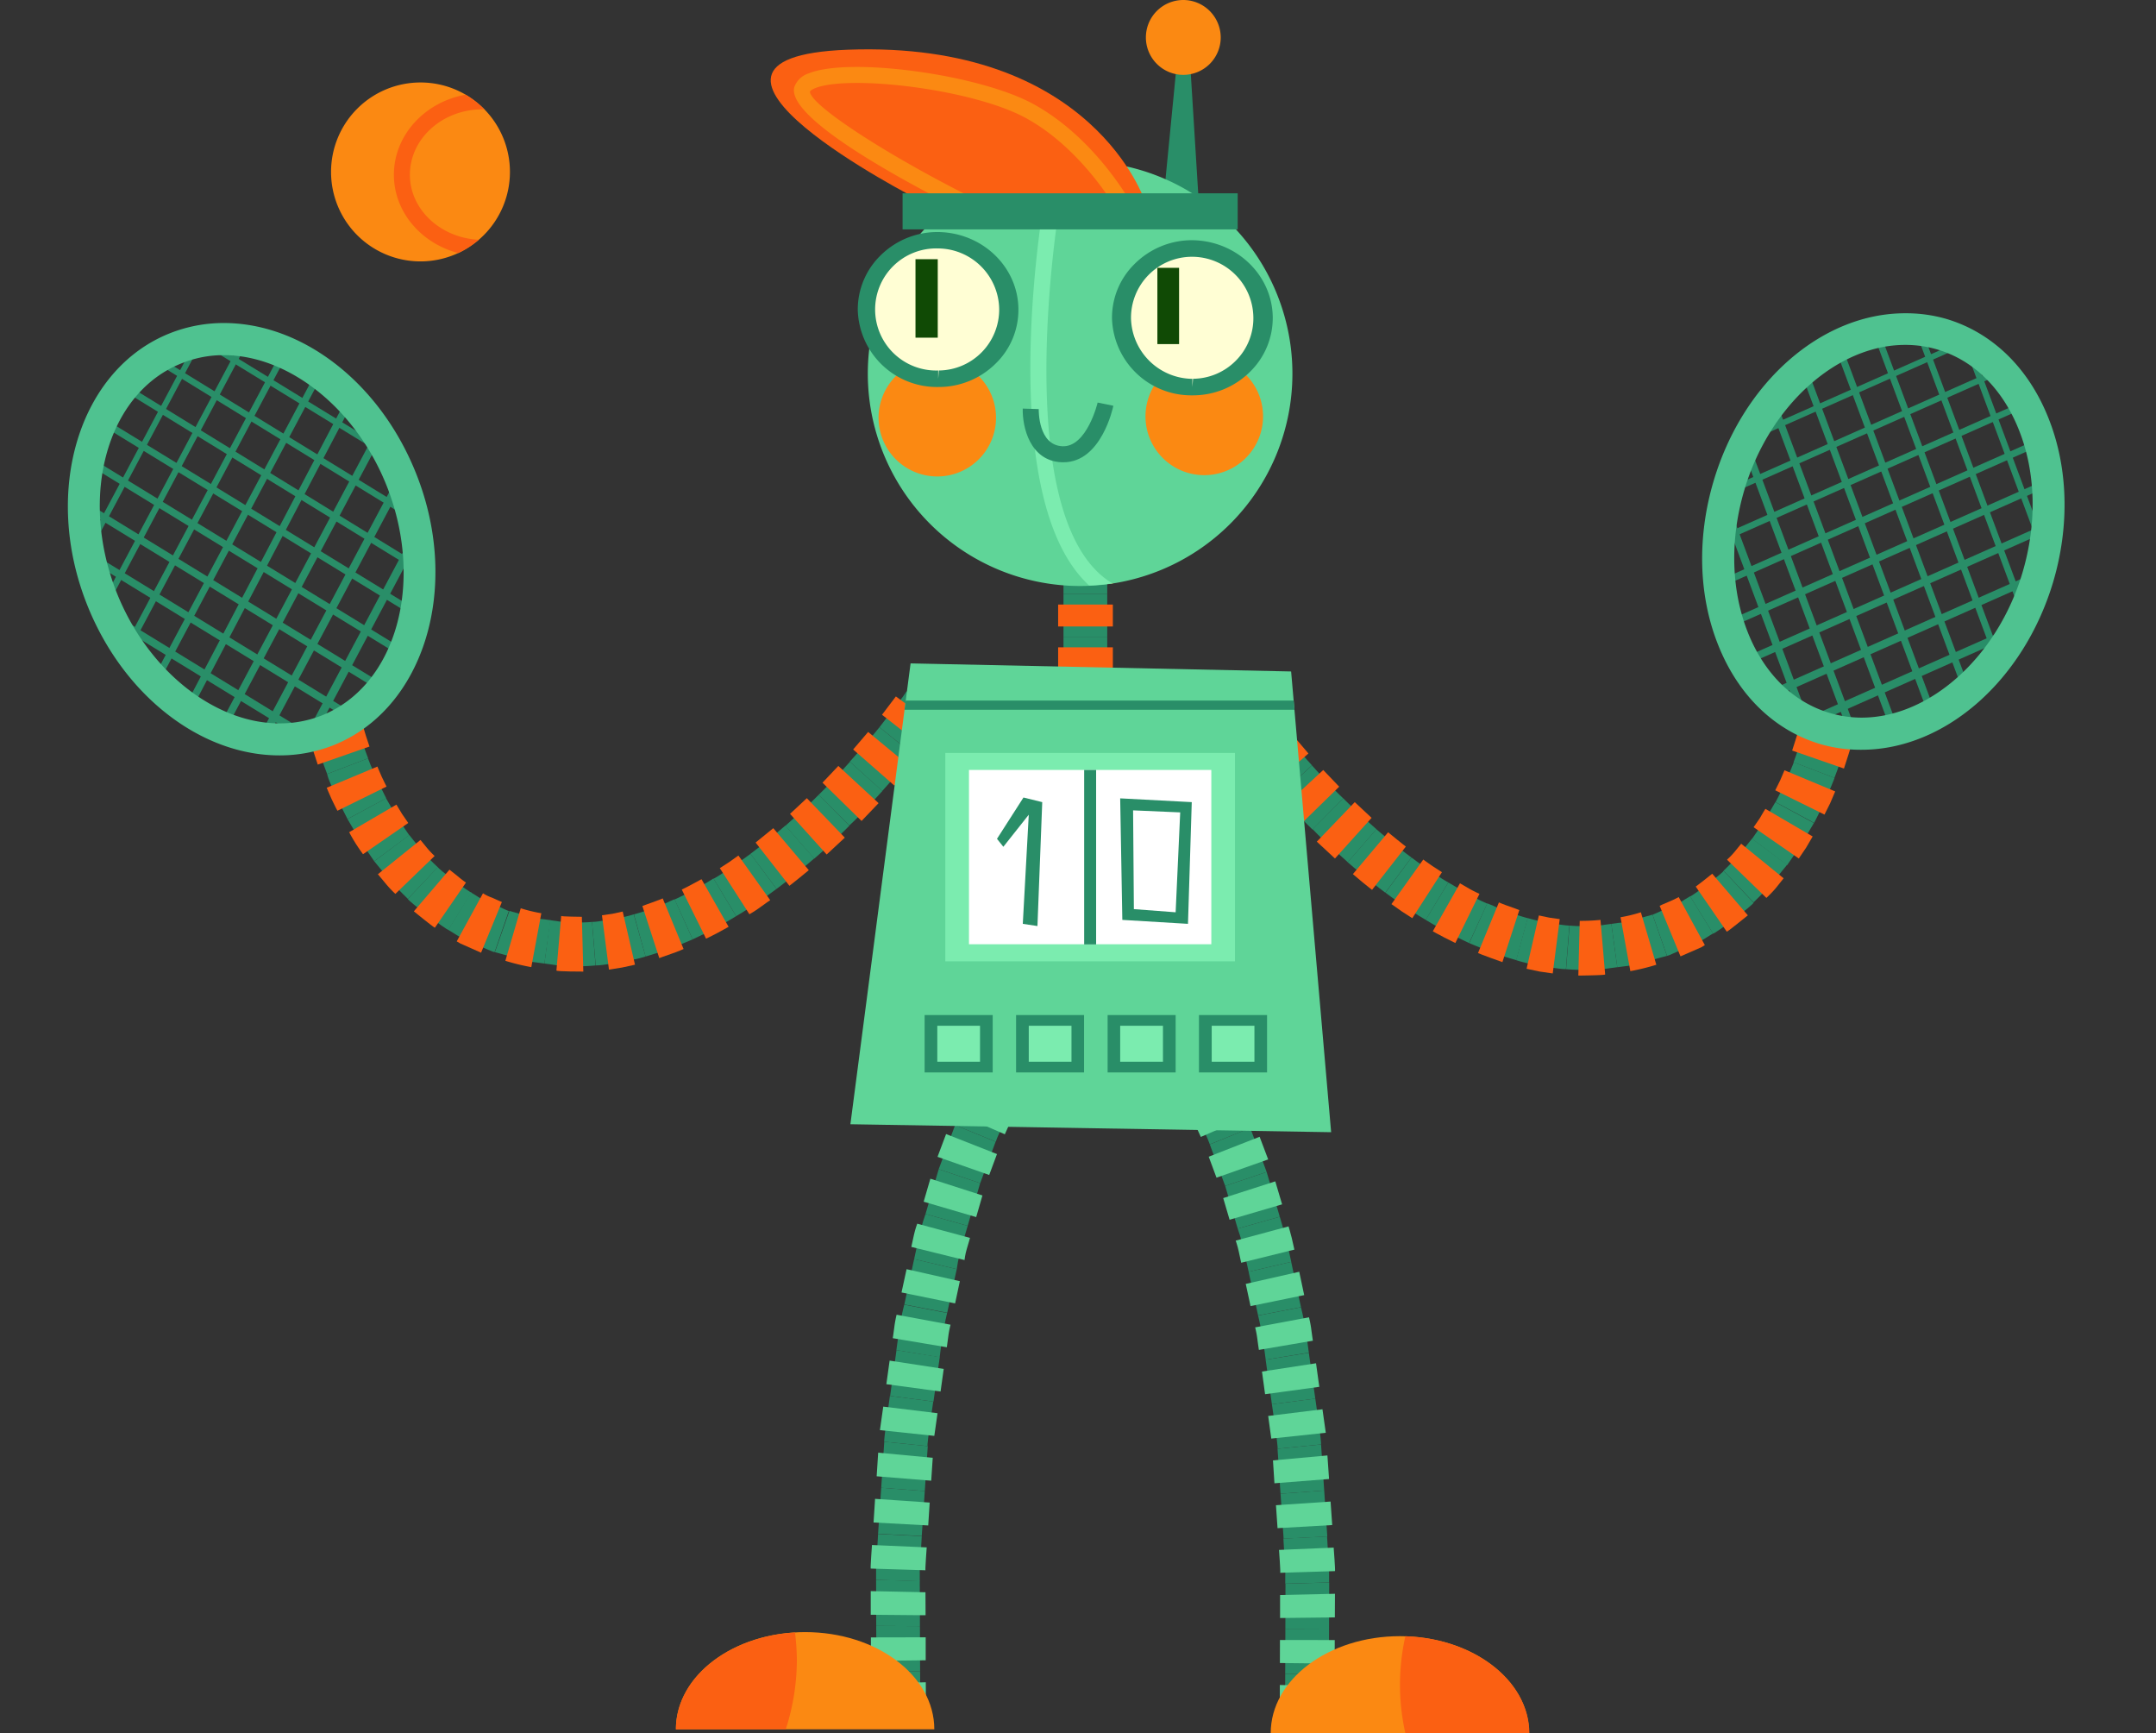 <svg xmlns="http://www.w3.org/2000/svg" xmlns:xlink="http://www.w3.org/1999/xlink" viewBox="0 0 382.55 307.45"><rect x="0" y="0" width="382.55" height="307.45" fill="#333333" stroke="none"/><defs><style>.cls-1{fill:none;}.cls-2{fill:#298e68;}.cls-3{fill:#5fd598;}.cls-4{fill:#fb6012;}.cls-5{fill:#fb8912;}.cls-6{fill:#7becaf;}.cls-7{fill:#fffed4;}.cls-8{fill:#104a05;}.cls-9{clip-path:url(#clip-path);}.cls-10{fill:#4fc290;}.cls-11{clip-path:url(#clip-path-2);}.cls-12{fill:#fff;}</style><clipPath id="clip-path" transform="translate(12.05)"><path class="cls-1" d="M59.19,85.14c7.39,18.72,1.49,38.62-13.18,44.43s-32.59-4.66-40-23.4S4.51,67.56,19.19,61.75,51.77,66.42,59.19,85.14Z"/></clipPath><clipPath id="clip-path-2" transform="translate(12.05)"><path class="cls-1" d="M349.52,102.36c-5.72,19.3-22.62,31.32-37.77,26.84s-22.77-23.78-17-43.09,22.62-31.33,37.76-26.85S355.23,83,349.52,102.36Z"/></clipPath></defs><g id="Слой_2" data-name="Слой 2"><g id="_Layer_" data-name="&lt;Layer&gt;"><path class="cls-2" d="M157.42,199.58s.16-.49.48-1.21.79-1.69,1.22-2.65c.84-1.89,2-4,2-4l6.66,4s-.8,1.45-1.6,3.28c-.39.88-.81,1.74-1.1,2.4a11.51,11.51,0,0,0-.44,1.13Z" transform="translate(12.05)"/><polygon class="cls-3" points="169.37 197.34 171.22 193.34 179.89 197.69 178.29 201.21 169.37 197.34"/><polygon class="cls-2" points="166.56 207.4 169.47 199.58 176.66 202.53 173.92 209.88 166.56 207.4"/><polygon class="cls-3" points="166.35 205.21 167.87 201.17 176.9 204.72 175.52 208.43 166.35 205.21"/><polygon class="cls-2" points="164.22 215.35 166.56 207.4 173.92 209.88 171.7 217.45 164.22 215.35"/><polygon class="cls-3" points="163.89 213.17 165.08 209.09 174.32 212.06 173.21 215.9 163.89 213.17"/><path class="cls-2" d="M150.15,223.35s.44-2,.87-4,1.15-4,1.15-4l7.48,2.1s-.55,1.89-1.11,3.79-.83,3.89-.83,3.89Z" transform="translate(12.05)"/><path class="cls-3" d="M149.65,221.19s.22-1,.45-2.07.6-2.05.6-2.05l9.36,2.52s-.27,1-.56,1.93-.41,2-.41,2Z" transform="translate(12.05)"/><polygon class="cls-2" points="160.46 231.4 162.2 223.35 169.76 225.13 168.07 232.87 160.46 231.4"/><polygon class="cls-3" points="159.96 229.27 160.86 225.14 170.31 227.27 169.47 231.21 159.96 229.27"/><path class="cls-2" d="M147,239.5s.27-2.05.57-4.07.82-4,.82-4l7.61,1.48s-.47,1.93-.78,3.91-.54,3.95-.54,3.95Z" transform="translate(12.05)"/><path class="cls-3" d="M146.36,237.38s.15-1,.29-2.09.39-2.07.39-2.07l9.57,1.77a17.56,17.56,0,0,0-.39,2c-.13,1-.27,2-.27,2Z" transform="translate(12.05)"/><polygon class="cls-2" points="157.94 247.62 159.07 239.5 166.75 240.73 165.63 248.63 157.94 247.62"/><polygon class="cls-3" points="157.27 245.54 157.85 241.36 167.45 242.83 166.89 246.84 157.27 245.54"/><path class="cls-2" d="M144.85,255.75c-.16,0,1-8.13,1-8.13l7.69,1s-1.18,7.86-1,7.9Z" transform="translate(12.05)"/><polygon class="cls-3" points="156.13 253.69 156.72 249.52 166.35 250.69 165.78 254.71 156.13 253.69"/><polygon class="cls-2" points="156.36 263.92 156.9 255.75 164.62 256.53 164.09 264.5 156.36 263.92"/><polygon class="cls-3" points="155.55 261.88 155.82 257.69 165.5 258.6 165.23 262.66 155.55 261.88"/><polygon class="cls-2" points="155.8 272.08 156.36 263.92 164.09 264.5 163.55 272.47 155.8 272.08"/><polygon class="cls-3" points="155 270.07 155.27 265.88 164.96 266.54 164.7 270.6 155 270.07"/><path class="cls-2" d="M143.4,280.25V279c0-.75,0-1.77.09-2.81.16-2,.26-4.08.26-4.08l7.75.39s-.09,2-.26,4a27.3,27.3,0,0,0-.09,2.75v1.25Z" transform="translate(12.05)"/><path class="cls-3" d="M142.45,278.25c-.09,0,.22-4.18.22-4.18l9.71.42s-.3,4.06-.22,4.06Z" transform="translate(12.05)"/><polygon class="cls-2" points="155.47 288.42 155.45 280.25 163.2 280.45 163.23 288.46 155.47 288.42"/><polygon class="cls-3" points="154.5 286.44 154.5 282.25 164.21 282.45 164.23 286.53 154.5 286.44"/><polygon class="cls-2" points="155.51 296.59 155.47 288.42 163.23 288.46 163.26 296.46 155.51 296.59"/><polygon class="cls-3" points="154.54 294.63 154.53 290.46 164.25 290.44 164.25 294.52 154.54 294.63"/><polygon class="cls-2" points="155.53 304.76 155.51 296.59 163.26 296.46 163.29 304.47 155.53 304.76"/><polygon class="cls-3" points="154.57 302.81 154.55 298.64 164.27 298.42 164.28 302.5 154.57 302.81"/><path class="cls-2" d="M202.61,203s-.16-.45-.45-1.13-.7-1.5-1.09-2.38c-.81-1.83-1.61-3.29-1.61-3.29l6.67-4s1.13,2.1,2,4c.43,1,.89,1.93,1.22,2.66a9.74,9.74,0,0,1,.48,1.22Z" transform="translate(12.05)"/><polygon class="cls-3" points="213.07 201.68 211.46 198.16 220.13 193.8 221.97 197.81 213.07 201.68"/><polygon class="cls-2" points="217.39 210.37 214.66 203.01 221.84 200.08 224.75 207.9 217.39 210.37"/><polygon class="cls-3" points="215.85 208.91 214.47 205.19 223.5 201.65 225.02 205.67 215.85 208.91"/><polygon class="cls-2" points="219.61 217.94 217.39 210.37 224.75 207.9 227.08 215.84 219.61 217.94"/><polygon class="cls-3" points="218.17 216.37 217.04 212.53 226.28 209.56 227.49 213.64 218.17 216.37"/><path class="cls-2" d="M209.5,225.6s-.41-1.94-.84-3.87-1.1-3.79-1.1-3.79l7.47-2.1,1.16,4c.43,2,.87,4,.87,4Z" transform="translate(12.05)"/><path class="cls-3" d="M208.18,224s-.21-1-.43-2-.54-1.93-.54-1.93l9.37-2.52s.32,1,.57,2.05.47,2.07.47,2.07Z" transform="translate(12.05)"/><polygon class="cls-2" points="223.23 233.35 221.55 225.6 229.1 223.84 230.84 231.88 223.23 233.35"/><polygon class="cls-3" points="221.89 231.69 221.04 227.75 230.53 225.6 231.41 229.74 221.89 231.69"/><path class="cls-2" d="M212.53,241.2s-.25-2-.56-3.95-.79-3.89-.79-3.89l7.61-1.47s.51,2,.82,4,.57,4.05.57,4.05Z" transform="translate(12.05)"/><path class="cls-3" d="M211.32,239.46s-.15-1-.28-2a18.42,18.42,0,0,0-.38-2l9.55-1.78s.26,1,.4,2.07.29,2.08.29,2.08Z" transform="translate(12.05)"/><polygon class="cls-2" points="225.68 249.1 224.57 241.2 232.23 239.97 233.38 248.1 225.68 249.1"/><polygon class="cls-3" points="224.47 247.32 223.92 243.3 233.51 241.83 234.09 246.01 224.47 247.32"/><path class="cls-2" d="M214.63,257c.18,0-1-7.9-1-7.9l7.7-1s1.2,8.12,1,8.13Z" transform="translate(12.05)"/><polygon class="cls-3" points="225.57 255.19 225.02 251.18 234.65 249.99 235.24 254.16 225.57 255.19"/><polygon class="cls-2" points="227.21 264.97 226.68 257 234.4 256.23 234.96 264.4 227.21 264.97"/><polygon class="cls-3" points="226.13 263.12 225.87 259.06 235.53 258.18 235.82 262.36 226.13 263.12"/><polygon class="cls-2" points="227.76 272.94 227.21 264.97 234.96 264.4 235.51 272.56 227.76 272.94"/><polygon class="cls-3" points="226.68 271.08 226.4 267.01 236.09 266.36 236.38 270.53 226.68 271.08"/><path class="cls-2" d="M216,280.92s0-.49,0-1.24a26.77,26.77,0,0,0-.07-2.75c-.15-2-.26-4-.26-4l7.75-.38s.1,2.05.27,4.08c.08,1,.09,2.05.09,2.81s0,1.28,0,1.28Z" transform="translate(12.05)"/><path class="cls-3" d="M215.1,279c.1,0-.21-4.06-.21-4.06l9.7-.41s.32,4.17.23,4.17Z" transform="translate(12.05)"/><polygon class="cls-2" points="228.07 288.93 228.09 280.92 235.85 280.73 235.82 288.9 228.07 288.93"/><polygon class="cls-3" points="227.13 287.02 227.13 282.94 236.87 282.72 236.85 286.91 227.13 287.02"/><polygon class="cls-2" points="228.04 296.93 228.07 288.93 235.82 288.9 235.81 297.06 228.04 296.93"/><polygon class="cls-3" points="227.1 295 227.11 290.92 236.83 290.93 236.82 295.11 227.1 295"/><polygon class="cls-2" points="228.02 304.94 228.04 296.93 235.81 297.06 235.78 305.23 228.02 304.94"/><polygon class="cls-3" points="227.08 302.98 227.09 298.9 236.81 299.11 236.8 303.3 227.08 302.98"/><path class="cls-2" d="M46,137.3s-.79-2-1.45-4.16-1.18-4.27-1.18-4.39l7.6-1.51c0-.1.4,1.76,1,3.61s1.3,3.67,1.3,3.67Z" transform="translate(12.05)"/><path class="cls-4" d="M44.33,135.63s-.36-1.08-.71-2.16-.64-2.22-.64-2.22l9.37-2.53s.24.92.54,1.85l.62,1.86Z" transform="translate(12.05)"/><path class="cls-2" d="M49.61,145.29s-1-2-2-3.94c-.43-1-.87-2-1.2-2.78S46,137.3,46,137.3l7.25-2.78s.16.47.44,1.14l1.05,2.46c.86,1.75,1.74,3.49,1.74,3.49Z" transform="translate(12.05)"/><path class="cls-4" d="M47.82,143.82s-.54-1-1-2-.9-2.08-.9-2.08l9-3.76s.35.91.76,1.8.86,1.75.86,1.75Z" transform="translate(12.05)"/><path class="cls-2" d="M54.35,152.77l-2.51-3.67-2.23-3.81,6.84-3.68L58.4,145l2.17,3.16Z" transform="translate(12.05)"/><path class="cls-4" d="M52.36,151.53s-.68-.92-1.3-1.9-1.16-2-1.16-2l8.39-4.9,1,1.66c.54.8,1.1,1.6,1.1,1.6Z" transform="translate(12.05)"/><path class="cls-2" d="M60.32,159.45s-1.63-1.57-3.14-3.22l-2.83-3.46,6.22-4.65s1.18,1.51,2.43,3,2.64,2.72,2.64,2.72Z" transform="translate(12.05)"/><path class="cls-4" d="M58.1,158.57a20.86,20.86,0,0,1-1.6-1.69l-1.5-1.8L62.56,149l1.21,1.48a16,16,0,0,0,1.3,1.36Z" transform="translate(12.05)"/><path class="cls-2" d="M67.52,164.94c-.16.2-7.4-5.29-7.2-5.49l5.32-5.65c-.16.2,5.84,4.71,6,4.53Z" transform="translate(12.05)"/><path class="cls-4" d="M65.12,164.56c-.07.09-3.74-2.9-3.74-2.9l6.32-7.39,1.45,1.15a17.23,17.23,0,0,0,1.48,1.14Z" transform="translate(12.05)"/><path class="cls-2" d="M75.71,168.9a2.54,2.54,0,0,1-.37-.1l-1-.42c-.78-.35-1.82-.81-2.88-1.25a19.18,19.18,0,0,1-2.78-1.45c-.72-.46-1.21-.74-1.21-.74l4.07-6.61s.41.23,1,.61a12.78,12.78,0,0,0,2.26,1.18c1.75.68,3.41,1.56,3.44,1.47Z" transform="translate(12.05)"/><path class="cls-4" d="M73.31,169l-3.67-1.63-.65-.38,4.66-8.53a7.48,7.48,0,0,0,1.67.8c.82.38,1.68.75,1.68.75Z" transform="translate(12.05)"/><path class="cls-2" d="M84.55,170.92l-1.41-.19a18.05,18.05,0,0,1-3-.58c-2.18-.66-4.38-1.25-4.38-1.25l2.57-7.31,3.6,1a10.9,10.9,0,0,0,2.54.48l1.16.16Z" transform="translate(12.05)"/><path class="cls-4" d="M82.22,171.56a39.5,39.5,0,0,1-4.6-1.12l2.73-9.32A27.16,27.16,0,0,0,84,162Z" transform="translate(12.05)"/><path class="cls-2" d="M93.62,171.26a33.39,33.39,0,0,1-4.58.12,20.3,20.3,0,0,1-3.09-.27l-1.4-.19,1-7.69,1.17.16a14.75,14.75,0,0,0,2.57.22,27.46,27.46,0,0,0,3.71-.07Z" transform="translate(12.05)"/><path class="cls-4" d="M91.45,172.35s-4.8,0-4.77-.19l.85-9.68c0,.12,3.66.15,3.66.15Z" transform="translate(12.05)"/><path class="cls-2" d="M102.5,169.68l-1.34.37c-.84.18-1.94.41-3,.66l-3.1.43a10.79,10.79,0,0,1-1.41.12L93,163.54a8.88,8.88,0,0,0,1.15-.1c.71-.1,1.64-.25,2.56-.37s1.86-.38,2.54-.55,1.15-.32,1.15-.32Z" transform="translate(12.05)"/><path class="cls-4" d="M100.62,171.13l-2.29.5L96,172l-1.24-9.64,1.84-.26,1.84-.4Z" transform="translate(12.05)"/><path class="cls-2" d="M110.85,166.63l-1.28.55c-.75.31-1.77.75-2.82,1.13-2.1.74-4.25,1.37-4.25,1.37l-2.07-7.48a35.66,35.66,0,0,0,3.63-1.19c.92-.28,1.79-.68,2.47-1s1.12-.49,1.12-.49Z" transform="translate(12.05)"/><path class="cls-4" d="M109.24,168.35s-1,.45-2.13.83-2.18.78-2.18.78l-3-9.24s.89-.35,1.8-.66,1.81-.69,1.81-.69Z" transform="translate(12.05)"/><path class="cls-2" d="M118.57,162.52s-1.85,1.13-3.8,2.17-3.92,1.94-3.92,1.94l-3.2-7.07s1.75-.8,3.49-1.73,3.41-2,3.41-2Z" transform="translate(12.05)"/><path class="cls-4" d="M117.23,164.41l-2,1.1c-1,.54-2,1-2,1l-4.31-8.71s.89-.42,1.75-.89,1.75-.95,1.75-.95Z" transform="translate(12.05)"/><path class="cls-2" d="M125.74,157.68s-1.73,1.3-3.52,2.5c-.9.6-1.8,1.21-2.48,1.63s-1.17.71-1.17.71l-4-6.64s.43-.23,1.06-.63,1.43-.93,2.26-1.49c1.64-1.12,3.23-2.3,3.23-2.3Z" transform="translate(12.05)"/><path class="cls-4" d="M124.61,159.68s-.93.63-1.82,1.29-1.87,1.21-1.87,1.21L115.67,154l1.67-1.08,1.63-1.16Z" transform="translate(12.05)"/><path class="cls-2" d="M132.42,152.28s-1.62,1.4-3.29,2.76-3.39,2.64-3.39,2.64l-4.64-6.22s1.6-1.19,3.15-2.45,3.06-2.57,3.06-2.57Z" transform="translate(12.05)"/><path class="cls-4" d="M131.46,154.36l-1.71,1.4c-.86.71-1.73,1.37-1.73,1.37l-6-7.67,3.14-2.55Z" transform="translate(12.05)"/><path class="cls-2" d="M138.66,146.47s-1.51,1.53-3.07,3-3.17,2.85-3.17,2.85l-5.11-5.84,3-2.69c1.48-1.36,2.9-2.8,2.9-2.8Z" transform="translate(12.05)"/><polygon class="cls-4" points="149.9 148.59 146.68 151.58 140.18 144.37 143.16 141.59 149.9 148.59"/><path class="cls-2" d="M144.52,140.31s-1.43,1.58-2.87,3.13-3,3-3,3L133.2,141s1.44-1.4,2.82-2.87,2.74-3,2.74-3Z" transform="translate(12.05)"/><polygon class="cls-4" points="155.89 142.47 152.87 145.63 145.94 138.84 148.75 135.87 155.89 142.47"/><path class="cls-2" d="M150,133.85s-1.31,1.65-2.7,3.27-2.81,3.19-2.81,3.19l-5.76-5.2s1.36-1.49,2.67-3S144,129,144,129Z" transform="translate(12.05)"/><polygon class="cls-4" points="161.53 136.04 158.7 139.36 151.38 132.95 154.04 129.84 161.53 136.04"/><path class="cls-2" d="M155.24,127s-1.92,2.66-2.57,3.52c-1.29,1.69-2.64,3.34-2.64,3.34L144,129s3.69-4.78,4.13-5.38.68-1,.68-1Z" transform="translate(12.05)"/><polygon class="cls-4" points="166.82 129.3 164.15 132.79 156.5 126.79 158.96 123.54 166.82 129.3"/><path class="cls-2" d="M306.19,135.21s.69-1.82,1.27-3.67,1-3.71,1-3.6l7.61,1.53c0,.1-.53,2.27-1.18,4.38s-1.45,4.14-1.45,4.14Z" transform="translate(12.05)"/><path class="cls-4" d="M305.94,133.14s.28-.92.6-1.87.56-1.83.56-1.83l9.37,2.53s-.28,1.13-.64,2.2-.7,2.16-.7,2.16Z" transform="translate(12.05)"/><path class="cls-2" d="M303,142.29s.91-1.72,1.72-3.48c.41-.89.77-1.79,1.06-2.46s.45-1.14.45-1.14l7.23,2.78s-.17.51-.5,1.27-.73,1.77-1.19,2.77c-.93,2-1.93,3.94-1.93,3.94Z" transform="translate(12.05)"/><path class="cls-4" d="M302.94,140.19l.87-1.75c.39-.9.77-1.8.77-1.8l9,3.75-.9,2.11c-.51,1-1,2-1,2Z" transform="translate(12.05)"/><path class="cls-2" d="M298.83,148.8l2.18-3.17,1.95-3.34L309.8,146s-1.14,1.9-2.23,3.81c-1.27,1.83-2.52,3.66-2.52,3.66Z" transform="translate(12.05)"/><path class="cls-4" d="M299.1,146.74l1.09-1.58c.48-.86,1-1.68,1-1.68l8.39,4.9-1.17,2-1.29,1.91Z" transform="translate(12.05)"/><path class="cls-2" d="M293.77,154.46s1.37-1.31,2.64-2.7l2.42-3,6.22,4.64-2.83,3.46c-1.5,1.65-3.13,3.21-3.13,3.21Z" transform="translate(12.05)"/><path class="cls-4" d="M294.38,152.5a13,13,0,0,0,1.31-1.35l1.21-1.48,7.53,6.13L303,157.59a20.33,20.33,0,0,1-1.63,1.69Z" transform="translate(12.05)"/><path class="cls-2" d="M287.83,159c.11.18,6.09-4.33,5.94-4.53l5.32,5.65c.2.22-7,5.69-7.19,5.48Z" transform="translate(12.05)"/><path class="cls-4" d="M288.83,157.27s.75-.54,1.47-1.12l1.46-1.16,6.32,7.38s-3.68,3-3.74,2.9Z" transform="translate(12.05)"/><path class="cls-2" d="M281.17,162.24c0,.08,1.69-.74,3.39-1.47a10.3,10.3,0,0,0,2.28-1.18l1-.6,4.07,6.6s-.5.29-1.22.75a18.55,18.55,0,0,1-2.77,1.44c-1.06.44-3.59,1.58-3.8,1.67l-.38.11Z" transform="translate(12.05)"/><path class="cls-4" d="M282.43,160.68s.85-.4,1.71-.75,1.67-.8,1.67-.8l4.64,8.52-.63.39-3.69,1.61Z" transform="translate(12.05)"/><path class="cls-2" d="M273.86,163.88l1.18-.16a11.33,11.33,0,0,0,2.52-.47l3.61-1,2.56,7.32s-2.22.56-4.37,1.23a19.36,19.36,0,0,1-3.07.6l-1.38.18Z" transform="translate(12.05)"/><path class="cls-4" d="M275.49,162.71a26,26,0,0,0,3.61-.88l2.74,9.31a39.71,39.71,0,0,1-4.61,1.13Z" transform="translate(12.05)"/><path class="cls-2" d="M266.44,164.19a28.17,28.17,0,0,0,3.7.08,15.68,15.68,0,0,0,2.56-.23l1.16-.16,1.05,7.69s-.58.09-1.42.19a19.19,19.19,0,0,1-3.09.26,35.14,35.14,0,0,1-4.57-.1Z" transform="translate(12.05)"/><path class="cls-4" d="M268.25,163.35a35,35,0,0,0,3.68-.17l.83,9.68c.05.15-4.76.2-4.76.2Z" transform="translate(12.05)"/><path class="cls-2" d="M259,162.86l1.15.31c.68.14,1.62.38,2.55.55s1.85.27,2.54.36a10.57,10.57,0,0,0,1.17.11l-.61,7.73a10.91,10.91,0,0,1-1.41-.12c-.85-.11-1.95-.28-3.1-.44s-2.18-.46-3-.66-1.33-.38-1.33-.38Z" transform="translate(12.05)"/><path class="cls-4" d="M261,162.39l1.85.39,1.85.26-1.24,9.64s-1.17-.16-2.34-.34l-2.3-.49Z" transform="translate(12.05)"/><path class="cls-2" d="M251.83,160.24l1.12.46a22.65,22.65,0,0,0,2.45,1c1.81.69,3.63,1.18,3.63,1.18L257,170.32s-2.17-.6-4.25-1.36c-1.06-.38-2.05-.82-2.82-1.13s-1.28-.54-1.28-.54Z" transform="translate(12.05)"/><path class="cls-4" d="M253.91,160.08s.9.39,1.8.69,1.82.67,1.82.67l-3,9.23s-1.08-.4-2.17-.78-2.16-.83-2.16-.83Z" transform="translate(12.05)"/><path class="cls-2" d="M244.93,156.54s1.7,1,3.41,2,3.49,1.75,3.49,1.75l-3.21,7s-2-.93-3.92-1.95-3.79-2.17-3.79-2.17Z" transform="translate(12.05)"/><path class="cls-4" d="M247,156.69l1.72,1c.86.48,1.74.87,1.74.87l-4.28,8.72s-1-.49-2-1-2-1.08-2-1.08Z" transform="translate(12.05)"/><path class="cls-2" d="M238.39,152.11s1.59,1.2,3.22,2.31c.82.55,1.64,1.11,2.27,1.5s1.05.62,1.05.62l-4,6.63s-.47-.26-1.16-.69-1.59-1-2.49-1.63c-1.79-1.21-3.51-2.5-3.51-2.5Z" transform="translate(12.05)"/><path class="cls-4" d="M240.49,152.47s.79.6,1.63,1.16,1.68,1.09,1.68,1.09l-5.26,8.16-1.87-1.21c-.91-.66-1.83-1.29-1.83-1.29Z" transform="translate(12.05)"/><path class="cls-2" d="M232.17,147.1s1.53,1.31,3.07,2.57,3.15,2.44,3.15,2.44l-4.64,6.24s-1.73-1.3-3.4-2.65-3.28-2.76-3.28-2.76Z" transform="translate(12.05)"/><path class="cls-4" d="M234.25,147.64l1.57,1.28c.77.64,1.58,1.25,1.58,1.25l-6,7.68s-.88-.67-1.73-1.38L228,155.06Z" transform="translate(12.05)"/><path class="cls-2" d="M226.29,141.62s1.43,1.43,2.9,2.79,3,2.69,3,2.69l-5.1,5.84s-1.59-1.41-3.17-2.85-3.07-3-3.07-3Z" transform="translate(12.05)"/><polygon class="cls-4" points="240.38 142.29 243.37 145.08 236.87 152.29 233.65 149.3 240.38 142.29"/><path class="cls-2" d="M220.74,135.78s1.35,1.51,2.73,3,2.82,2.85,2.82,2.85l-5.46,5.52s-1.53-1.49-3-3S215,141,215,141Z" transform="translate(12.05)"/><polygon class="cls-4" points="234.79 136.59 237.62 139.55 230.66 146.34 227.66 143.19 234.79 136.59"/><path class="cls-2" d="M215.48,129.64s1.27,1.59,2.59,3.12,2.67,3,2.67,3L215,141s-1.41-1.56-2.81-3.19-2.71-3.25-2.71-3.25Z" transform="translate(12.05)"/><polygon class="cls-4" points="229.5 130.54 232.16 133.66 224.86 140.07 222.03 136.75 229.5 130.54"/><path class="cls-2" d="M210.67,123.31l.69,1c.43.61,4.12,5.36,4.12,5.36l-6,4.89s-1.33-1.66-2.63-3.35c-.65-.85-2.56-3.5-2.56-3.5Z" transform="translate(12.05)"/><polygon class="cls-4" points="224.57 124.27 227.04 127.5 219.4 133.5 216.74 130 224.57 124.27"/><rect class="cls-2" x="188.7" y="97.79" width="7.76" height="7.59"/><rect class="cls-4" x="187.75" y="99.66" width="9.71" height="3.87"/><rect class="cls-2" x="188.7" y="105.37" width="7.76" height="7.58"/><rect class="cls-4" x="187.75" y="107.24" width="9.71" height="3.89"/><rect class="cls-2" x="188.7" y="112.95" width="7.76" height="7.59"/><rect class="cls-4" x="187.75" y="114.83" width="9.71" height="3.87"/><path class="cls-2" d="M193.65,43.06h7.45L198.81,6.18l-1.56,0Z" transform="translate(12.05)"/><path class="cls-5" d="M204.55,6.64A6.64,6.64,0,1,1,197.91,0,6.66,6.66,0,0,1,204.55,6.64Z" transform="translate(12.05)"/><path class="cls-3" d="M217.27,66.28A37.67,37.67,0,1,1,179.6,28.61,37.67,37.67,0,0,1,217.27,66.28Z" transform="translate(12.05)"/><path class="cls-6" d="M176,36.14l-2.8-.48c-.4,2.39-8.74,52.85,8,68.2a40.1,40.1,0,0,0,4.13-.37C166.67,92.3,175.88,36.72,176,36.14Z" transform="translate(12.05)"/><path class="cls-5" d="M164.68,74.09a10.42,10.42,0,1,1-10.42-10.41A10.43,10.43,0,0,1,164.68,74.09Z" transform="translate(12.05)"/><path class="cls-5" d="M212.06,73.85a10.43,10.43,0,1,1-10.43-10.42A10.42,10.42,0,0,1,212.06,73.85Z" transform="translate(12.05)"/><polygon class="cls-3" points="161.57 117.68 150.89 199.43 236.19 200.84 229.09 119.11 161.57 117.68"/><rect class="cls-2" x="164.06" y="180.06" width="12.08" height="10.18"/><rect class="cls-6" x="166.31" y="181.96" width="7.58" height="6.38"/><rect class="cls-2" x="180.29" y="180.06" width="12.06" height="10.18"/><rect class="cls-6" x="182.54" y="181.96" width="7.58" height="6.38"/><rect class="cls-2" x="196.53" y="180.06" width="12.07" height="10.18"/><rect class="cls-6" x="198.76" y="181.96" width="7.59" height="6.38"/><rect class="cls-2" x="212.74" y="180.06" width="12.08" height="10.18"/><rect class="cls-6" x="215" y="181.96" width="7.58" height="6.38"/><path class="cls-7" d="M166.92,54.77a12.34,12.34,0,0,1-12.35,12.42,12.29,12.29,0,1,1,12.35-12.42Z" transform="translate(12.05)"/><rect class="cls-8" x="162.44" y="45.98" width="3.95" height="13.92"/><path class="cls-7" d="M212,56.24a12.54,12.54,0,1,1-12.72-12.17A12.51,12.51,0,0,1,212,56.24Z" transform="translate(12.05)"/><rect class="cls-8" x="205.36" y="47.51" width="3.85" height="13.53"/><path class="cls-2" d="M154.42,68.65a14.06,14.06,0,0,1-14.27-13.6,13.41,13.41,0,0,1,4-9.7,14.34,14.34,0,0,1,10.07-4.19c7.92,0,14.33,6.09,14.43,13.6a13.27,13.27,0,0,1-4,9.7A14.35,14.35,0,0,1,154.42,68.65Zm-.07-24.58a10.83,10.83,0,1,0,.07,21.65V67.2l.11-1.48A10.81,10.81,0,0,0,165.24,54.8,10.92,10.92,0,0,0,154.35,44.07Z" transform="translate(12.05)"/><path class="cls-2" d="M199.52,70.13a14.08,14.08,0,0,1-14.26-13.61,13.34,13.34,0,0,1,4-9.69,14.38,14.38,0,0,1,10.08-4.22c7.93,0,14.33,6.11,14.44,13.62a13.34,13.34,0,0,1-4,9.69A14.35,14.35,0,0,1,199.52,70.13Zm-.06-24.58a10.82,10.82,0,0,0-10.83,10.93A11,11,0,0,0,199.52,67.2v1.45l.12-1.46A10.8,10.8,0,0,0,207.21,64a10.64,10.64,0,0,0,3.13-7.74A10.88,10.88,0,0,0,199.46,45.55Z" transform="translate(12.05)"/><path class="cls-2" d="M176.65,82h-.31c-5.68-.23-7-6.33-6.92-9.52l2.84.09c0,.25-.11,6.41,4.21,6.59s6.23-7.68,6.24-7.75l2.79.57C185.41,72.43,183.32,82,176.65,82Z" transform="translate(12.05)"/><path class="cls-5" d="M236.34,290.24c-12.65,0-22.92,7.7-22.92,17.21h45.85C259.27,297.94,249,290.24,236.34,290.24Z" transform="translate(12.05)"/><path class="cls-5" d="M130.81,289.52c-12.68,0-22.93,7.7-22.93,17.24h45.85C153.73,297.22,143.47,289.52,130.81,289.52Z" transform="translate(12.05)"/><path class="cls-4" d="M237.31,290.26a39.16,39.16,0,0,0,0,17.19h22C259.27,298.19,249.52,290.64,237.31,290.26Z" transform="translate(12.05)"/><path class="cls-4" d="M129.34,294.46a40.91,40.91,0,0,0-.33-4.87c-11.82.68-21.13,8.09-21.13,17.17h19.49A40.16,40.16,0,0,0,129.34,294.46Z" transform="translate(12.05)"/><g class="cls-9"><polygon class="cls-2" points="90.22 92.97 89.64 93.91 23.07 53.15 23.64 52.22 90.22 92.97"/><rect class="cls-2" x="40.74" y="40.45" width="1.14" height="78.06" transform="translate(-35.99 73.1) rotate(-58.46)"/><rect class="cls-2" x="37.43" y="46.86" width="1.18" height="78.06" transform="translate(-43.01 73.33) rotate(-58.43)"/><polygon class="cls-2" points="80.39 112.16 79.75 113.2 13.18 72.44 13.82 71.41 80.39 112.16"/><polygon class="cls-2" points="77.12 118.56 76.46 119.64 9.89 78.88 10.55 77.8 77.12 118.56"/><polygon class="cls-2" points="73.85 124.96 73.16 126.07 6.59 85.31 7.28 84.2 73.85 124.96"/><polygon class="cls-2" points="70.57 131.35 69.87 132.5 3.3 91.74 4 90.59 70.57 131.35"/><polygon class="cls-2" points="67.3 137.75 66.57 138.93 0 98.17 0.73 96.99 67.3 137.75"/><polygon class="cls-2" points="50.55 140.42 49.27 139.75 85.94 70.82 87.23 71.5 50.55 140.42"/><polygon class="cls-2" points="43.92 137.52 42.7 136.87 79.36 67.94 80.6 68.6 43.92 137.52"/><polygon class="cls-2" points="37.3 134.62 36.13 134 72.79 65.07 73.97 65.7 37.3 134.62"/><rect class="cls-2" x="-2.64" y="96.32" width="78.07" height="1.27" transform="translate(-54.32 84.13) rotate(-62.31)"/><polygon class="cls-2" points="24.05 128.81 22.98 128.25 59.64 59.32 60.71 59.89 24.05 128.81"/><polygon class="cls-2" points="17.43 125.9 16.4 125.37 53.07 56.45 54.08 56.99 17.43 125.9"/><polygon class="cls-2" points="10.8 123 9.83 122.5 46.49 53.58 47.45 54.09 10.8 123"/><polygon class="cls-2" points="4.18 120.09 3.26 119.62 39.92 50.7 40.82 51.18 4.18 120.09"/></g><path class="cls-10" d="M37.54,134c-14.1,0-27.82-10.77-34.16-26.79C-4.6,87.07,2,65.47,18.14,59.1a25.87,25.87,0,0,1,9.51-1.8c14.1,0,27.83,10.76,34.17,26.79,8,20.16,1.35,41.75-14.76,48.13A26,26,0,0,1,37.54,134ZM27.65,63a19.66,19.66,0,0,0-7.41,1.42C7,69.61,1.85,87.89,8.66,105.13c5.42,13.66,17.28,23.19,28.88,23.19A20.09,20.09,0,0,0,45,126.93c13.2-5.22,18.39-23.5,11.56-40.75C51.14,72.53,39.26,63,27.65,63Z" transform="translate(12.05)"/><g class="cls-11"><polygon class="cls-2" points="371.68 120.22 370.63 120.61 343.39 47.47 344.42 47.08 371.68 120.22"/><polygon class="cls-2" points="365.15 123.24 364.07 123.64 336.83 50.5 337.89 50.09 365.15 123.24"/><polygon class="cls-2" points="358.63 126.26 357.51 126.67 330.27 53.53 331.37 53.11 358.63 126.26"/><polygon class="cls-2" points="352.11 129.28 350.96 129.7 323.71 56.56 324.85 56.13 352.11 129.28"/><polygon class="cls-2" points="345.59 132.29 344.4 132.73 317.15 59.59 318.33 59.14 345.59 132.29"/><polygon class="cls-2" points="339.07 135.31 337.84 135.76 310.59 62.62 311.8 62.16 339.07 135.31"/><polygon class="cls-2" points="332.55 138.33 331.28 138.79 304.03 65.64 305.28 65.17 332.55 138.33"/><polygon class="cls-2" points="326.03 141.35 324.72 141.83 297.47 68.67 298.76 68.19 326.03 141.35"/><polygon class="cls-2" points="311.19 133.12 310.61 131.79 381.99 100.17 382.55 101.48 311.19 133.12"/><polygon class="cls-2" points="307.77 126.75 307.21 125.47 378.58 93.85 379.13 95.11 307.77 126.75"/><polygon class="cls-2" points="304.34 120.37 303.81 119.15 375.18 87.53 375.7 88.73 304.34 120.37"/><polygon class="cls-2" points="300.92 114 300.4 112.83 371.78 81.21 372.28 82.36 300.92 114"/><polygon class="cls-2" points="297.5 107.62 297 106.52 368.38 74.89 368.86 75.99 297.5 107.62"/><polygon class="cls-2" points="294.07 101.25 293.6 100.2 364.98 68.57 365.43 69.61 294.07 101.25"/><polygon class="cls-2" points="290.65 94.87 290.2 93.88 361.58 62.25 362.01 63.24 290.65 94.87"/><polygon class="cls-2" points="287.22 88.5 286.8 87.56 358.18 55.94 358.59 56.87 287.22 88.5"/></g><path class="cls-10" d="M318.25,133a25.62,25.62,0,0,1-7.3-1c-8.17-2.43-14.63-8.7-18.17-17.67-3.46-8.72-3.73-19-.79-28.95,5.19-17.56,19.18-29.81,34-29.81a25.71,25.71,0,0,1,7.3,1c8.16,2.42,14.63,8.71,18.16,17.67,3.46,8.71,3.75,19,.82,28.94C347.05,120.72,333.06,133,318.25,133ZM326,61.18c-12.12,0-24.13,10.82-28.54,25.74-2.59,8.74-2.37,17.7.61,25.24,2.9,7.32,8.06,12.4,14.52,14.31a20.06,20.06,0,0,0,5.68.83c12.1,0,24.13-10.82,28.55-25.76,2.58-8.73,2.37-17.7-.63-25.24-2.89-7.31-8-12.39-14.51-14.31A20.1,20.1,0,0,0,326,61.18Z" transform="translate(12.05)"/><path class="cls-4" d="M150.81,35.35S101.57,10.22,138.33,8.82c43.59-1.65,52.81,27,52.81,27S164.72,36.27,150.81,35.35Z" transform="translate(12.05)"/><path class="cls-5" d="M186.64,38.16c-.06-.11-6.17-11.44-16.59-17.18-9.36-5.16-31.21-7.76-37.39-5.37-.85.34-1,.62-1,.62,0,2.31,12.84,10.77,28,18.44l-1.27,2.54c-11.69-5.89-31-16.56-29.49-21.8a4,4,0,0,1,2.56-2.4c7.26-2.95,30.37.21,39.91,5.48,11.18,6.16,17.47,17.84,17.73,18.34Z" transform="translate(12.05)"/><rect class="cls-6" x="167.73" y="133.57" width="51.4" height="36.96"/><rect class="cls-12" x="171.93" y="136.58" width="43" height="30.92"/><rect class="cls-2" x="160.15" y="34.29" width="59.46" height="6.4"/><path class="cls-5" d="M78.43,30.5A15.87,15.87,0,1,1,62.56,14.63,15.86,15.86,0,0,1,78.43,30.5Z" transform="translate(12.05)"/><path class="cls-4" d="M72.9,42.53C66.12,42.2,60.68,37.17,60.68,31c0-6.41,5.77-11.61,12.9-11.61l.32,0a17.08,17.08,0,0,0-3.34-2.59C63.31,18.09,57.84,24,57.84,31c0,6.59,4.84,12.17,11.43,13.89A16,16,0,0,0,72.9,42.53Z" transform="translate(12.05)"/><rect class="cls-2" x="192.37" y="136.58" width="2.12" height="30.95"/><polygon class="cls-2" points="176.9 148.8 181.6 141.47 184.93 142.29 184.08 164.27 181.48 163.88 182.54 144.52 178.03 150.21 176.9 148.8"/><path class="cls-2" d="M186.71,141.62l.38,21.56,11.65.7.67-21.59Zm9.84,20.21-7.41-.56L189,143.75l8.36.36Z" transform="translate(12.05)"/><polygon class="cls-2" points="160.49 125.9 229.69 125.9 229.54 124.27 160.71 124.27 160.49 125.9"/></g></g></svg>